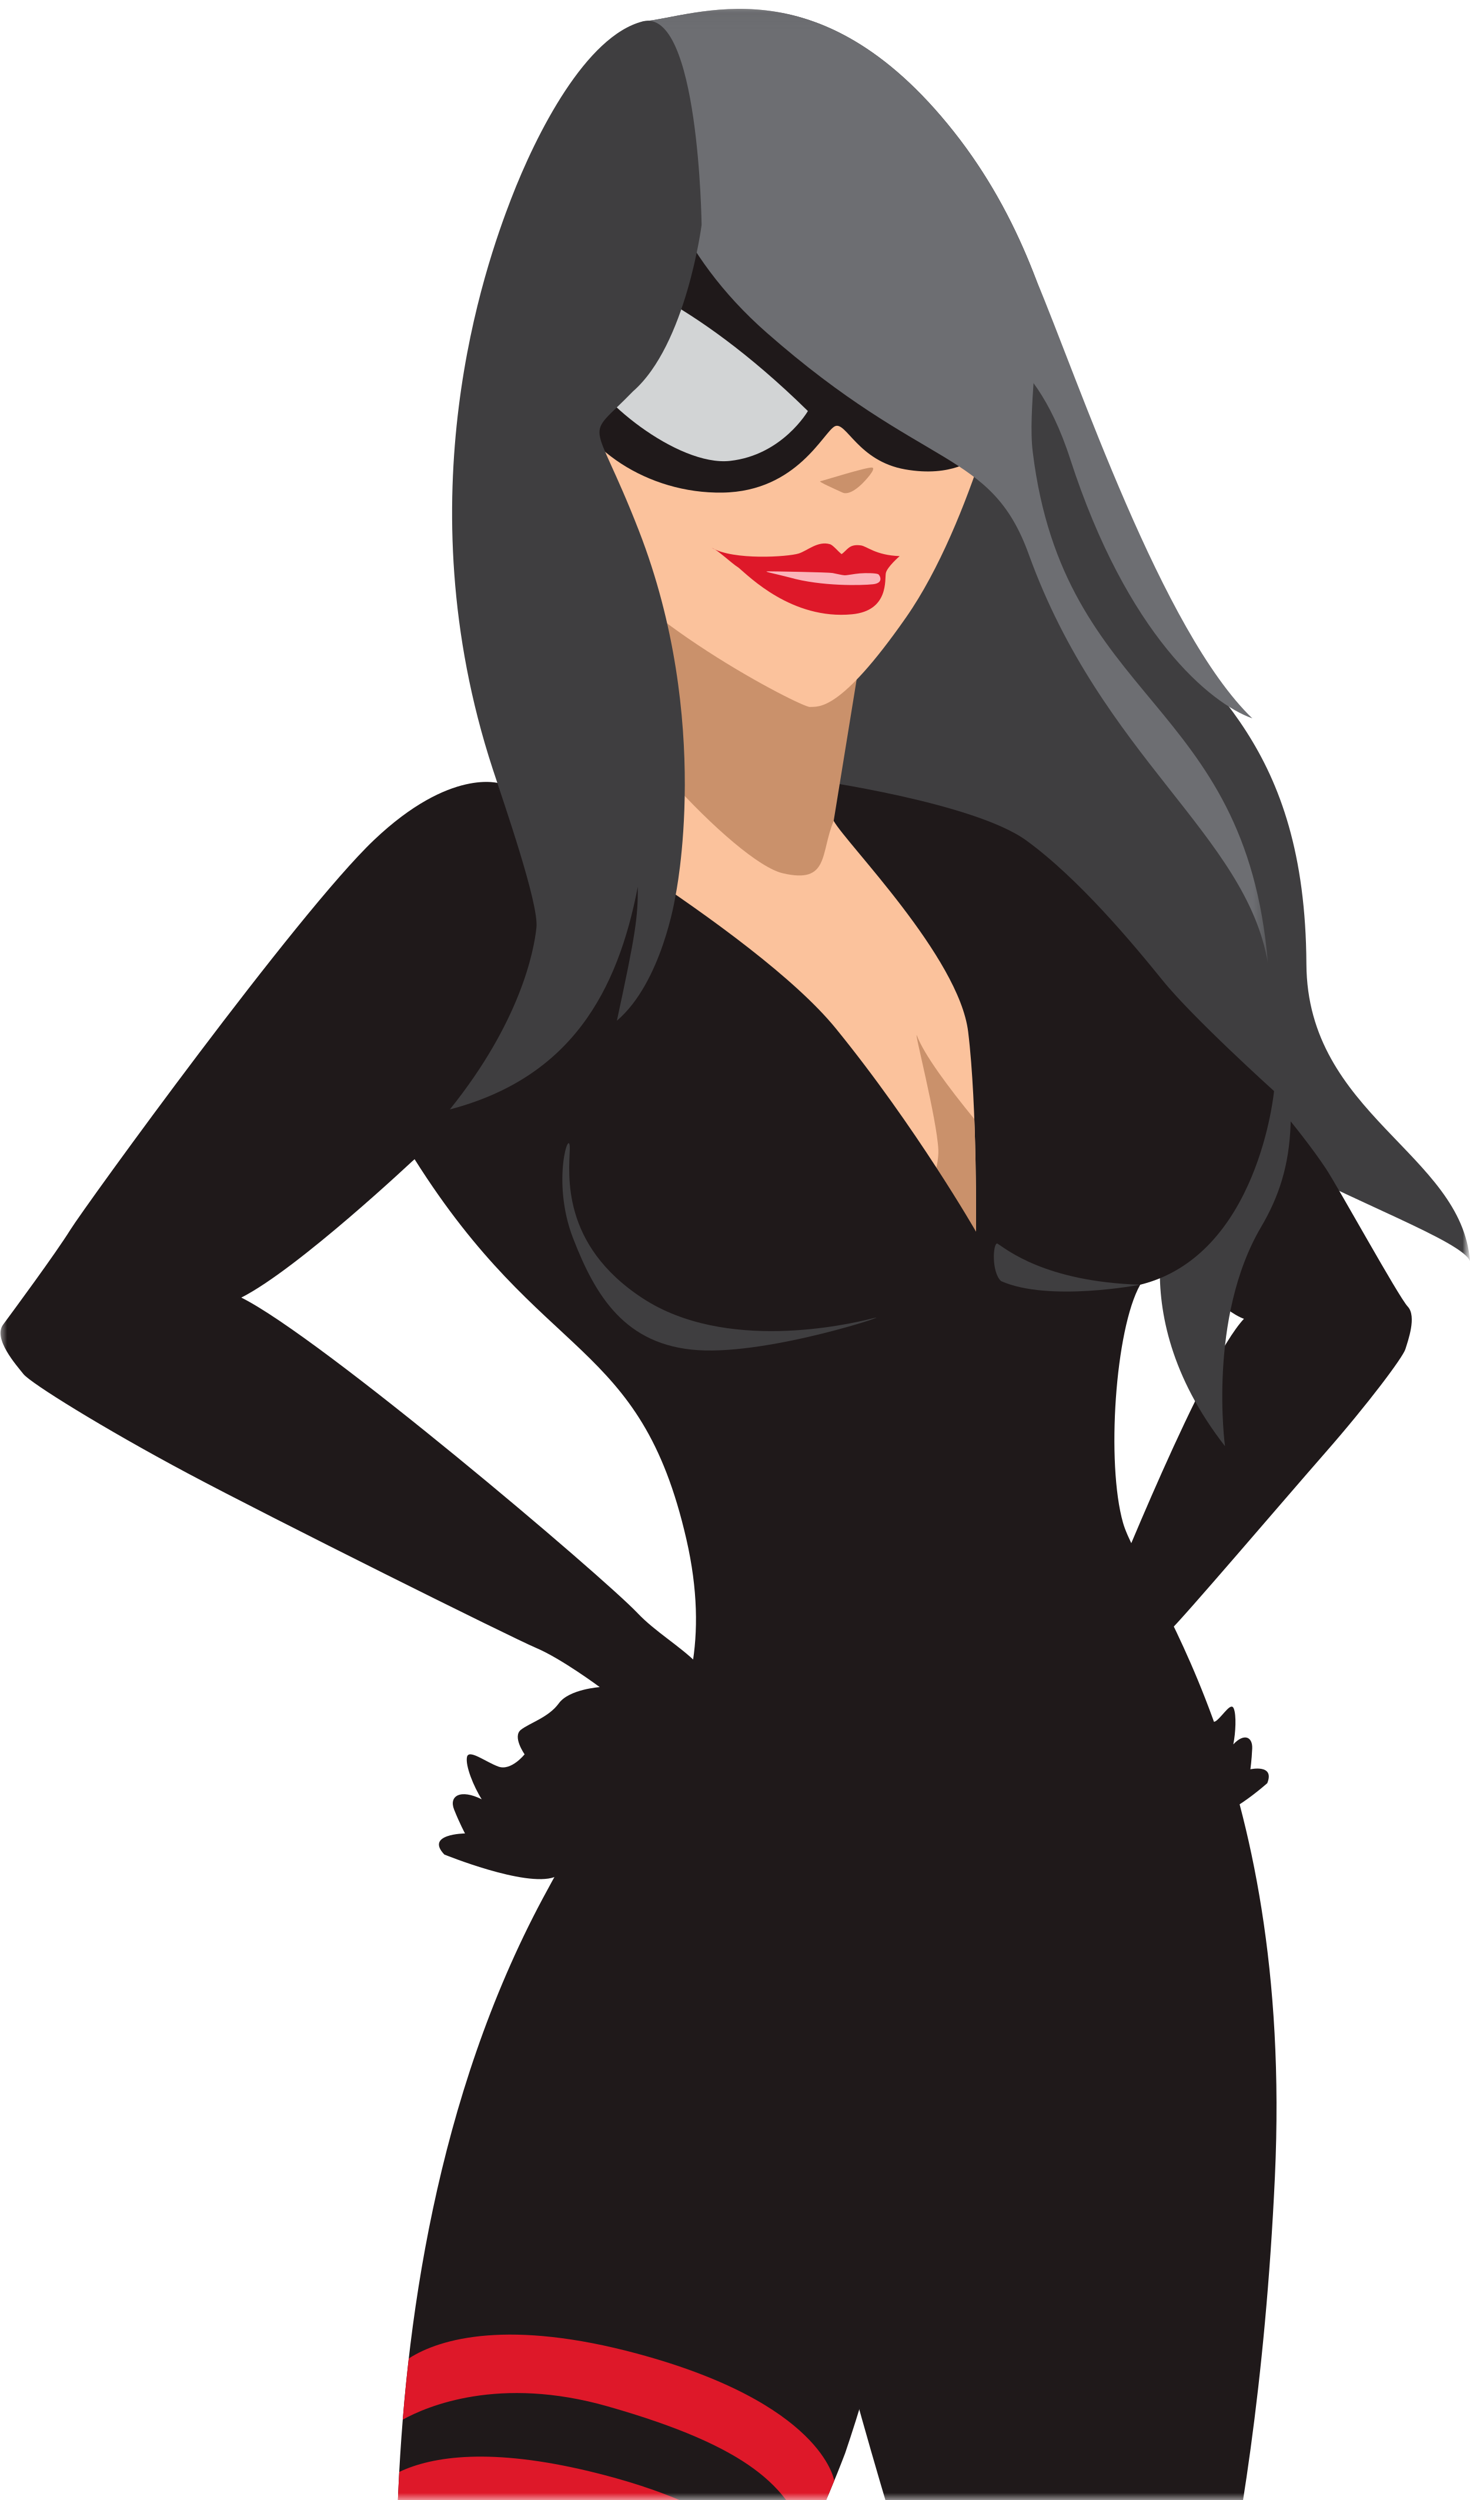 <?xml version="1.0" encoding="UTF-8"?>
<svg width="100px" height="170px" viewBox="0 0 100 170" version="1.1" xmlns="http://www.w3.org/2000/svg" xmlns:xlink="http://www.w3.org/1999/xlink">
    <!-- Generator: sketchtool 52.3 (67297) - http://www.bohemiancoding.com/sketch -->
    <title>4E25F3AE-2AB9-4616-A348-D669F2CD8774</title>
    <desc>Created with sketchtool.</desc>
    <defs>
        <rect id="path-1" x="0" y="0" width="100" height="170"></rect>
        <polygon id="path-3" points="63.087 202.493 0.083 202.493 0.083 0.322 63.087 0.322 63.087 202.493"></polygon>
        <polygon id="path-5" points="56.288 0.038 0 0.038 0 85.729 56.288 85.729 56.288 0.038"></polygon>
        <polygon id="path-7" points="0.494 0.038 43.035 0.038 43.035 64.926 0.494 64.926"></polygon>
    </defs>
    <g id="Dashboard" stroke="none" stroke-width="1" fill="none" fill-rule="evenodd">
        <g id="Dashboard---In-Progress" transform="translate(-220, -638)">
            <g id="Dashboard---SEO-Checkup---In-Progress" transform="translate(190, 313)">
                <g id="sc-graphic-seocheckup-upsell" transform="translate(80, 410) scale(-1, 1) translate(-80, -410) translate(30, 325)">
                    <mask id="mask-2" fill="white">
                        <use xlink:href="#path-1"></use>
                    </mask>
                    <g id="Mask"></g>
                    <g id="graphic" mask="url(#mask-2)">
                        <g id="Group-3" transform="translate(34.337, 106.03)">
                            <mask id="mask-4" fill="white">
                                <use xlink:href="#path-3"></use>
                            </mask>
                            <g id="Clip-2"></g>
                            <path d="M0.083,9.145 C0.083,9.145 0.317,37.7 8.174,60.797 C13.812,75.559 22.869,86.91 24.401,92.916 C25.933,98.922 25.521,107.201 27.542,112.786 C29.564,118.371 36.204,133.106 42.481,148.353 C48.758,163.599 50.222,166.944 50.379,168.192 C50.537,169.441 50.575,170.943 51.127,172.933 C51.679,174.923 51.346,176.56 51.308,179.944 C51.27,183.327 53.225,200.939 54.008,202.172 C54.791,203.404 56.854,200.846 58.173,198.557 C59.491,196.268 62.539,193.058 62.991,191.167 C63.443,189.277 62.194,179.663 61.238,176.557 C60.281,173.449 59.739,171.835 59.322,170.217 C58.905,168.599 58.616,167.103 57.534,164 C56.452,160.896 52.078,141.717 51.143,129.716 C50.208,117.714 47.902,101.112 43.48,94.713 C39.058,88.313 38.176,88.085 37.89,86.714 C37.605,85.343 43.155,50.001 28.74,23.063 C14.325,-3.874 0.855,-4.654 0.083,9.145" id="Fill-1" fill="#1F191A" mask="url(#mask-4)"></path>
                        </g>
                        <g id="Group-6" transform="translate(0, 0.565)">
                            <mask id="mask-6" fill="white">
                                <use xlink:href="#path-5"></use>
                            </mask>
                            <g id="Clip-5"></g>
                            <path d="M56.288,0.893 C52.723,0.61 44.384,-3.304 35.135,8.364 C25.885,20.032 27.187,34.235 22.659,40.158 C18.13,46.082 11.207,49.977 11.129,64.994 C11.076,75.219 0.561,77.88 -6.02409639e-05,85.2 C1,82.475 29.903,74.54 23.167,64.684 C22.45,63.635 28.172,86.696 29.02,85.698 C36.212,77.227 45.317,69.389 45.317,69.389 L56.288,0.893 Z" id="Fill-4" fill="#3F3E40" mask="url(#mask-6)"></path>
                        </g>
                        <path d="M13.791,121.255 C13.791,121.255 16.684,123.848 18.038,123.572 C19.393,123.295 25.203,120.867 26.779,117.436 C28.354,114.005 26.07,112.371 25.128,110.016 C24.186,107.659 18.131,92.616 15.379,89.68 C18.131,88.673 24.35,80.651 24.35,80.651 L30.864,63.462 C30.864,63.462 30.878,58.177 26.694,61.393 C22.51,64.609 13.331,74.192 9.828,79.426 C8.99,80.677 4.863,88.18 4.236,88.847 C3.608,89.514 4.228,91.194 4.395,91.743 C4.562,92.293 6.933,95.46 9.836,98.774 C12.739,102.088 19.551,110.08 20.451,110.914 C21.351,111.748 22.539,113.669 22.539,113.669 C22.539,113.669 21.239,113.48 20.62,114.149 C20.001,114.819 19.146,114.926 18.685,115.216 C18.224,115.506 18.499,116.589 18.499,116.589 C18.499,116.589 17.711,117.38 17.243,116.999 C16.776,116.62 16.26,115.723 16.072,116.175 C15.885,116.627 15.94,117.816 16.102,118.617 C15.365,117.827 14.781,118.106 14.816,118.903 C14.852,119.7 14.939,120.311 14.939,120.311 C14.939,120.311 13.263,119.936 13.791,121.255" id="Fill-7" fill="#1F191A"></path>
                        <path d="M16.667,98.34 C16.667,98.34 17.856,89.616 14.208,83.429 C11.781,79.311 11.446,74.988 13.747,65.491 C16.048,55.993 23.836,47.179 23.836,47.179 L32.269,31.841 L34.239,29.214 L44.094,46.658 L45.038,55.872 L19.987,80.805 C19.987,80.805 24.044,88.875 16.667,98.34" id="Fill-9" fill="#3F3E40"></path>
                        <path d="M44.717,53.027 C44.717,53.027 33.737,54.562 30.173,57.159 C26.608,59.757 22.965,64.126 20.902,66.676 C18.838,69.226 13.331,74.192 13.331,74.192 C13.331,74.192 14.37,85.375 22.435,87.36 C24.142,90.386 24.751,99.514 23.603,103.553 C22.455,107.59 11.972,120.011 13.273,148.038 C14.575,176.064 20.332,190.572 20.332,190.572 C20.332,190.572 15.658,198.71 18.388,226.95 C21.118,255.191 22.817,267.673 22.987,269.422 C23.157,271.172 17.691,282.587 17.354,284.099 C17.017,285.611 16.896,290.624 17.843,293.356 C18.789,296.087 19.746,299.195 20.747,299.169 C21.748,299.143 31.343,277.851 31.343,277.851 C31.343,277.851 29.757,269.749 29.443,267.252 C29.698,262.61 32.439,232.852 34.232,224.663 C36.025,216.475 39.082,208.755 35.772,196.939 C34.008,191.598 33.558,188.728 34.036,187.839 C34.514,186.951 47.19,149.169 46.875,136.901 C46.56,124.633 44.717,53.027 44.717,53.027" id="Fill-11" fill="#1F191A"></path>
                        <path d="M45.573,42.483 C45.573,42.483 44.124,54.295 43.287,55.819 C42.449,57.345 34.76,65.084 34.139,70.16 C33.518,75.237 33.605,83.753 33.605,83.753 L50.948,74.663 L60.523,59.026 L56.269,33.145 L45.573,42.483 Z" id="Fill-13" fill="#FBC29C"></path>
                        <path d="M36.167,78.188 C36.262,76.107 37.848,69.984 37.628,70.413 C37.145,71.705 35.47,73.956 33.719,76.094 C33.568,80.064 33.605,83.753 33.605,83.753 L37.07,81.937 C36.567,80.584 36.126,79.112 36.167,78.188" id="Fill-15" fill="#CA916B"></path>
                        <path d="M43.287,55.82 C44.21,58.03 43.571,60.125 46.755,59.38 C49.94,58.635 59.338,48.531 60.99,43.266 C62.642,38 40.922,41.267 40.922,41.267 L43.287,55.82 Z" id="Fill-17" fill="#CA916B"></path>
                        <path d="M31.263,24.061 C31.263,24.061 33.81,35.458 38.36,41.979 C42.91,48.501 44.338,48.026 44.903,48.074 C45.467,48.122 57.703,41.857 60.504,36.336 C63.304,30.815 62.321,14.492 62.321,14.492 L51.552,9.634 L31.263,24.061 Z" id="Fill-19" fill="#FBC29C"></path>
                        <path d="M33.708,31.166 C33.708,31.166 35.217,32.483 38.426,31.918 C41.634,31.354 42.438,28.632 43.2,28.984 C43.962,29.335 45.754,33.417 50.847,33.497 C55.939,33.576 60.528,30.475 61.723,26.557 C62.917,22.639 58.64,12.081 58.64,12.081 L37.891,15.81 L33.708,31.166 Z" id="Fill-21" fill="#1F191A"></path>
                        <path d="M45.041,27.951 C45.041,27.951 46.775,30.95 50.339,31.34 C53.904,31.731 59.657,27.033 60.348,24.634 C61.04,22.235 58.836,18.556 58.836,18.556 C58.836,18.556 53.18,19.967 45.041,27.951" id="Fill-23" fill="#D2D4D5"></path>
                        <g id="Group-27" transform="translate(13.253, 0.565)">
                            <mask id="mask-8" fill="white">
                                <use xlink:href="#path-7"></use>
                            </mask>
                            <g id="Clip-26"></g>
                            <path d="M21.882,8.364 C19.308,11.611 17.553,15.054 16.26,18.46 C15.998,23.028 16.835,27.37 16.491,30.174 C14.379,47.391 2.018,46.835 0.494,64.926 C1.985,56.209 11.767,50.947 16.764,37.127 C19.356,29.959 23.789,31.546 34.592,22.058 C37.671,19.354 39.679,16.472 40.978,13.732 L43.035,0.893 C39.47,0.61 31.131,-3.304 21.882,8.364" id="Fill-25" fill="#6D6E72" mask="url(#mask-8)"></path>
                        </g>
                        <path d="M59.422,123.299 C59.422,123.299 50.155,118.402 53.308,104.667 C56.461,90.931 63.019,92.758 71.801,78.82 C73.86,80.963 65.998,53.277 65.998,53.277 C65.998,53.277 48.611,63.224 43.148,69.928 C37.686,76.633 33.605,83.753 33.605,83.753 L35.152,119.289 L59.422,123.299 Z" id="Fill-28" fill="#1F191A"></path>
                        <path d="M69.775,126.107 C69.775,126.107 64.279,128.349 62.289,127.644 C60.3,126.938 52.253,122.451 51.159,117.97 C50.064,113.489 54.241,112.206 56.624,109.696 C59.008,107.186 78.171,90.922 83.586,88.236 C79.717,86.278 71.801,78.82 71.801,78.82 L65.997,53.277 C65.997,53.277 69.341,52.164 74.561,57.124 C79.779,62.083 94.195,81.988 95.216,83.627 C96.238,85.265 99.078,89.11 99.788,90.072 C100.499,91.033 98.88,92.838 98.406,93.437 C97.932,94.038 93.017,97.103 87.222,100.19 C81.427,103.278 65.238,111.335 63.517,112.065 C61.796,112.795 59.202,114.723 59.202,114.723 C59.202,114.723 61.288,114.865 61.985,115.827 C62.682,116.788 63.964,117.154 64.564,117.625 C65.163,118.096 64.313,119.293 64.313,119.293 C64.313,119.293 65.223,120.445 66.097,120.128 C66.97,119.812 68.121,118.901 68.234,119.486 C68.347,120.071 67.796,121.456 67.23,122.352 C68.681,121.629 69.477,122.121 69.109,123.05 C68.741,123.978 68.367,124.674 68.367,124.674 C68.367,124.674 71.11,124.701 69.775,126.107" id="Fill-30" fill="#1F191A"></path>
                        <path d="M52.272,15.3 C52.272,15.3 53.328,23.456 56.935,26.608 C60.34,30.118 59.714,27.924 56.544,36.071 C51.506,49.018 54.063,60.991 54.063,60.991 C54.063,60.991 54.964,66.793 58.035,69.408 C56.757,63.49 56.602,62.367 56.612,60.3 C57.984,67.404 61.141,73.274 69.398,75.441 C64.611,69.489 63.675,64.69 63.507,63.066 C63.34,61.442 65.708,54.657 66.486,52.279 C72.549,33.727 66.983,18.068 65.238,13.541 C63.495,9.013 60.132,2.448 56.288,1.457 C52.443,0.466 52.272,15.3 52.272,15.3" id="Fill-32" fill="#3F3E40"></path>
                        <path d="M34.177,22.975 C34.177,22.975 29.863,22.985 27.2,31.201 C23.317,43.183 17.663,47.837 14.808,48.849 C20.959,42.923 26.634,25.864 29.513,19.025 C34.491,7.202 34.177,22.975 34.177,22.975" id="Fill-34" fill="#6D6E72"></path>
                        <path d="M72.602,164.535 C72.491,163.173 72.355,161.784 72.193,160.377 C70.03,158.977 65.305,157.716 56.664,160.044 C44.116,163.425 43.266,168.591 43.25,168.691 C43.251,168.691 43.251,168.692 43.251,168.693 C43.836,170.124 44.449,171.521 45.081,172.882 C45.081,172.884 45.083,172.885 45.083,172.887 C46.246,169.143 49.072,166.369 58.646,163.637 C66.048,161.524 70.959,163.626 72.602,164.535" id="Fill-36" fill="#DE1829"></path>
                        <path d="M73.008,172.472 C72.976,171.057 72.923,169.596 72.842,168.092 C70.581,167.016 66.607,166.435 59.866,168.058 C49.795,170.483 47.124,174.241 46.446,175.718 C47.088,177.006 47.741,178.26 48.394,179.475 C49.884,176.348 53.134,174.055 61.75,171.703 C67.037,170.26 70.741,171.272 73.008,172.472" id="Fill-38" fill="#DE1829"></path>
                        <path d="M40.618,89.643 C42.397,90.098 50.663,91.953 56.274,88.288 C61.886,84.624 61.281,79.824 61.24,78.142 C61.201,76.46 62.534,80.268 61.019,84.189 C59.503,88.11 57.486,91.492 52.507,91.811 C47.53,92.129 38.868,89.195 40.618,89.643" id="Fill-40" fill="#3F3E40"></path>
                        <path d="M22.435,87.36 C22.435,87.36 28.648,88.555 31.899,87.116 C32.56,86.517 32.46,84.517 32.155,84.559 C31.573,84.912 28.949,87.161 22.435,87.36" id="Fill-42" fill="#3F3E40"></path>
                        <path d="M41.258,32.798 C41.258,32.798 40.326,31.844 40.678,31.794 C41.029,31.746 44.031,32.697 44.195,32.723 C44.359,32.748 43.244,33.238 42.687,33.494 C42.129,33.751 41.258,32.798 41.258,32.798" id="Fill-44" fill="#CA916B"></path>
                        <path d="M38.799,37.816 C38.799,37.816 39.652,38.552 39.738,38.967 C39.825,39.382 39.509,41.529 42.035,41.771 C46.126,42.163 49.056,39.185 49.751,38.607 C50.257,38.291 51.194,37.376 51.576,37.254 C50.096,38.115 46.408,37.866 45.671,37.639 C45.087,37.459 44.372,36.764 43.545,37.004 C43.326,37.067 42.996,37.49 42.75,37.68 C42.354,37.41 42.25,36.976 41.44,37.087 C41.014,37.145 40.443,37.756 38.799,37.816" id="Fill-46" fill="#DE1829"></path>
                        <path d="M40.258,39.045 C40.173,39.082 39.82,39.64 40.605,39.728 C41.39,39.815 44.14,39.878 46.276,39.271 C47.473,38.961 48.15,38.855 47.738,38.852 C47.326,38.85 43.642,38.914 43.365,38.965 C43.088,39.017 42.73,39.108 42.556,39.119 C42.381,39.13 41.905,39.02 41.502,38.99 C41.1,38.959 40.442,38.964 40.258,39.045" id="Fill-48" fill="#FBB4BA"></path>
                    </g>
                </g>
            </g>
        </g>
    </g>
</svg>